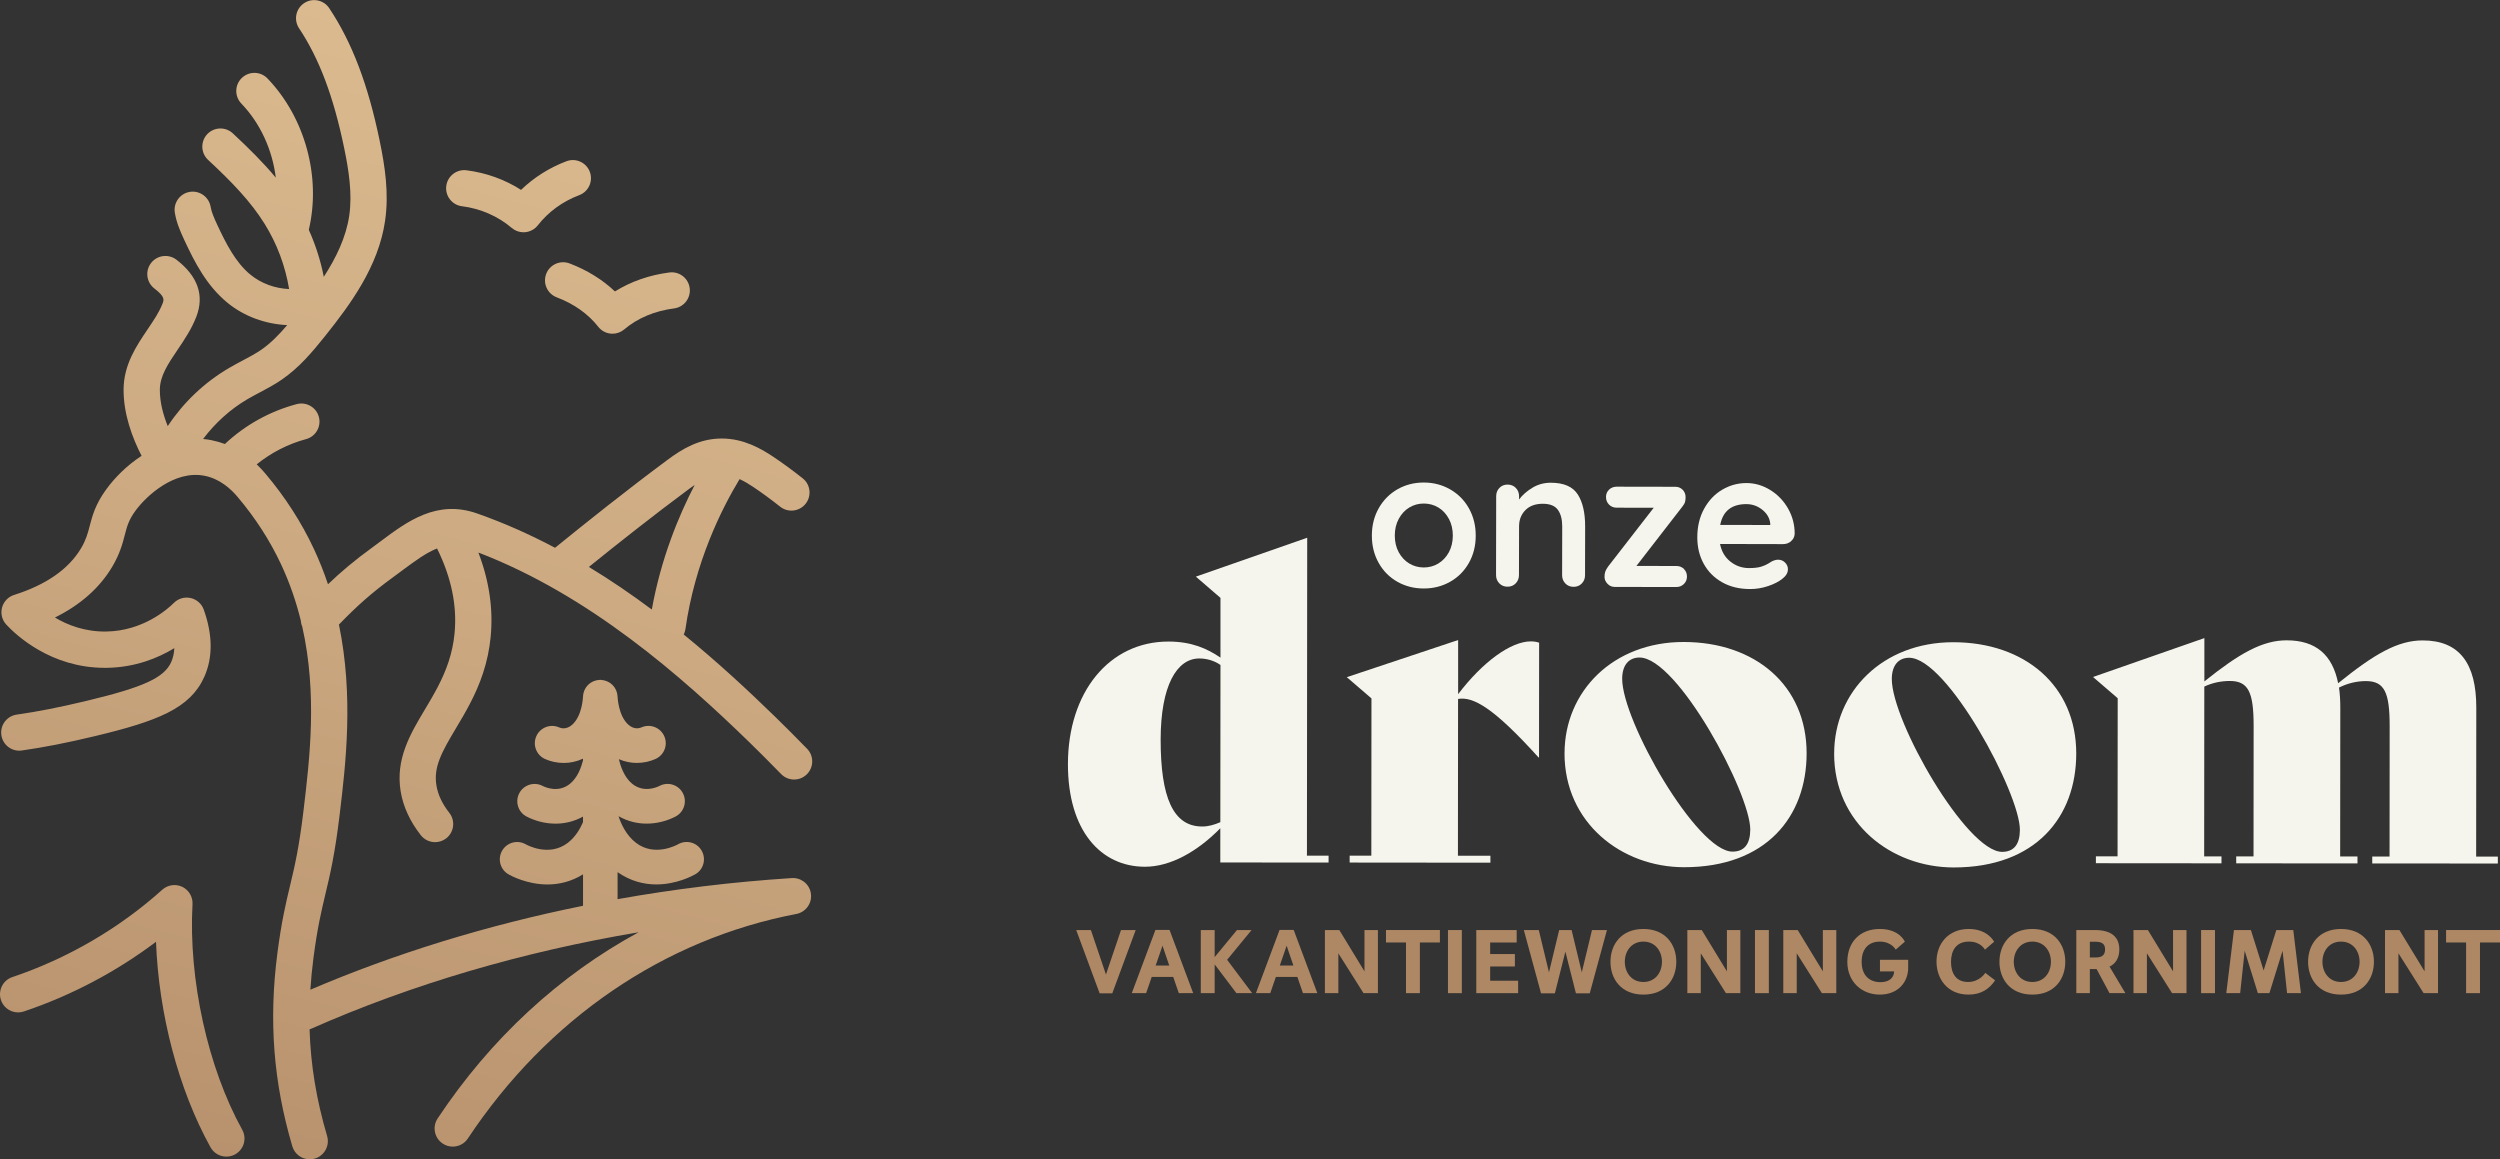 <svg xmlns="http://www.w3.org/2000/svg" xmlns:xlink="http://www.w3.org/1999/xlink" id="uuid-fa7fd745-7922-4bee-88a2-d05878d29b43" viewBox="0 0 740.47 343.36"><rect x="0" y="0" width="740.47" height="343.36" fill="#333333" stroke="none"/><defs><style>.uuid-a19dc902-c935-41e8-8ab1-8faa1583eca3{fill:url(#uuid-d287630a-3710-455c-a7f9-8cae92c85024);}.uuid-44d2b52e-e756-4c13-88dc-7454d6f465f9{fill:#f5f5ed;}.uuid-cbd4a9fd-ebdb-4dc9-b9e0-ca8e22a4ae1d{fill:#ae8764;}.uuid-8126e25c-e65a-4cd5-b3eb-6f1bd5a42261{fill:url(#uuid-c94c701f-536b-48b8-9e22-eec2daa36778);}.uuid-0cefd5da-4d66-4a2e-967f-71caaabc3968{fill:url(#uuid-e0c22a62-5b07-4d15-bf0d-2a1e55f76005);}.uuid-fe844978-28c2-4e54-93d2-45530515c2c6{fill:url(#uuid-070c0293-b9a2-4295-98e3-b96eccc07e5f);}</style><linearGradient id="uuid-070c0293-b9a2-4295-98e3-b96eccc07e5f" x1="119.65" y1="-2.23" x2="10.03" y2="415.64" gradientUnits="userSpaceOnUse"><stop offset="0" stop-color="#dcbb90"></stop><stop offset=".39" stop-color="#cca981"></stop><stop offset="1" stop-color="#ae8764"></stop></linearGradient><linearGradient id="uuid-d287630a-3710-455c-a7f9-8cae92c85024" x1="175.68" y1="12.47" x2="66.05" y2="430.34" xlink:href="#uuid-070c0293-b9a2-4295-98e3-b96eccc07e5f"></linearGradient><linearGradient id="uuid-e0c22a62-5b07-4d15-bf0d-2a1e55f76005" x1="165.27" y1="9.74" x2="55.64" y2="427.61" xlink:href="#uuid-070c0293-b9a2-4295-98e3-b96eccc07e5f"></linearGradient><linearGradient id="uuid-c94c701f-536b-48b8-9e22-eec2daa36778" x1="200.1" y1="18.87" x2="90.47" y2="436.75" xlink:href="#uuid-070c0293-b9a2-4295-98e3-b96eccc07e5f"></linearGradient></defs><path class="uuid-fe844978-28c2-4e54-93d2-45530515c2c6" d="m57.02,267.81c.12-2.17-1.08-4.2-3.04-5.14-1.96-.94-4.29-.6-5.91.85-12.72,11.44-28.08,20.39-44.41,25.88-2.81.94-4.32,3.99-3.38,6.8.94,2.81,3.99,4.32,6.8,3.38,14-4.7,27.34-11.75,39.13-20.63.79,21.3,6.65,43.76,16.14,60.86.98,1.77,2.81,2.77,4.7,2.77.88,0,1.78-.22,2.6-.67,2.59-1.44,3.53-4.71,2.09-7.3-10.17-18.33-15.95-44.55-14.72-66.79Z"></path><path class="uuid-a19dc902-c935-41e8-8ab1-8faa1583eca3" d="m234.33,260.09c-17.35,1.12-34.55,3.22-51.41,6.23v-8c3.91,2.73,7.91,3.64,11.46,3.64,6.01,0,10.75-2.55,11.54-3,2.46-1.4,3.31-4.53,1.91-6.99-1.4-2.46-4.53-3.31-6.99-1.91-.28.16-6.88,3.84-12.45-.41-3.04-2.32-4.54-5.9-5.18-7.9,2.74,1.56,5.6,2.2,8.32,2.2,3.16,0,6.15-.85,8.54-2.09,2.52-1.3,3.5-4.39,2.21-6.9-1.3-2.52-4.39-3.5-6.91-2.2-.75.39-4.7,2.19-8.15-.64-2.46-2.03-3.47-5.4-3.92-7.26,1.79.77,3.6,1.11,5.32,1.11,2.05,0,3.97-.46,5.54-1.17,2.58-1.16,3.74-4.19,2.58-6.77-1.16-2.58-4.19-3.74-6.77-2.58-.47.21-2.12.76-3.87-.82-3-2.71-3.17-8.21-3.18-8.26,0-.14-.04-.26-.05-.4-.02-.17-.03-.34-.06-.51-.04-.18-.09-.34-.15-.51-.05-.15-.09-.3-.15-.44-.07-.17-.16-.33-.25-.49-.07-.13-.14-.26-.22-.38-.1-.14-.21-.27-.32-.41-.1-.12-.2-.25-.31-.36-.11-.11-.22-.2-.34-.29-.14-.12-.28-.24-.44-.34-.1-.07-.21-.12-.32-.18-.18-.11-.37-.21-.57-.29-.1-.04-.21-.07-.31-.1-.21-.07-.43-.14-.65-.19-.13-.03-.26-.03-.39-.05-.16-.02-.32-.06-.48-.06-.04,0-.08,0-.12,0-.02,0-.04,0-.07,0-.02,0-.04,0-.06,0-.14,0-.27.04-.41.05-.18.02-.37.03-.55.07-.16.03-.3.09-.45.14-.17.05-.34.1-.5.17-.15.06-.28.15-.42.22-.15.08-.3.16-.44.25-.13.09-.25.2-.37.3-.13.11-.26.21-.38.33-.11.11-.2.24-.3.36-.11.13-.22.26-.31.4-.09.13-.16.27-.23.41-.08.15-.17.3-.23.45-.06.15-.11.31-.15.47-.05.16-.1.32-.14.49-.03.17-.05.34-.06.51-.01.13-.05.26-.05.39,0,.05-.17,5.54-3.17,8.26-1.76,1.58-3.41,1.03-3.87.82-2.58-1.16-5.62,0-6.77,2.58-1.16,2.58,0,5.62,2.58,6.77,1.57.71,3.49,1.17,5.54,1.17,1.84,0,3.78-.38,5.7-1.27v.52c-.49,1.91-1.52,5-3.83,6.9-3.45,2.83-7.39,1.03-8.15.64-2.52-1.3-5.61-.31-6.91,2.2-1.3,2.52-.31,5.61,2.21,6.9,2.39,1.23,5.37,2.09,8.54,2.09,2.66,0,5.46-.61,8.14-2.09v1.64c-.84,1.96-2.25,4.41-4.52,6.15-5.57,4.25-12.17.57-12.45.41-2.46-1.4-5.59-.55-6.99,1.91-1.41,2.46-.55,5.59,1.9,6.99.8.46,5.53,3,11.55,3,3.27,0,6.91-.76,10.52-3v9.31c-28.37,5.74-55.62,14.1-80.76,24.86.2-3.09.5-6.23.92-9.44,1.15-8.86,2.31-13.72,3.53-18.86,1.39-5.82,2.82-11.84,4.23-23.6l.03-.26c1.75-14.6,4.15-34.75-.25-55.99,5.18-5.34,9.5-9.28,16.25-14.18.89-.65,1.78-1.31,2.66-1.97,3.91-2.91,7.1-5.19,10.15-6.39,4.24,8.56,5.99,17.02,5.18,25.2-.28,2.86-.86,5.59-1.76,8.34,0,0,0,0,0,0-1.75,5.33-4.43,9.82-7.02,14.16-4.32,7.23-8.79,14.71-7.16,24.36.76,4.47,2.76,8.8,5.95,12.87,1.06,1.35,2.64,2.06,4.23,2.06,1.16,0,2.33-.37,3.31-1.14,2.33-1.83,2.74-5.2.91-7.54-2.1-2.68-3.35-5.31-3.81-8.04-.93-5.47,1.47-9.83,5.79-17.05,2.76-4.62,5.89-9.86,8.01-16.32,0,0,0,0,0-.01,1.15-3.5,1.88-6.97,2.24-10.62.82-8.27-.41-16.66-3.63-25.06,32.83,12.58,60.14,36.6,80.45,56.37,2.79,2.72,5.81,5.74,9.22,9.24,1.05,1.08,2.45,1.62,3.84,1.62s2.7-.51,3.75-1.52c2.12-2.07,2.17-5.47.1-7.59-3.48-3.57-6.56-6.66-9.42-9.44-8-7.79-17.05-16.21-27.11-24.4.23-.49.41-1,.49-1.56,2.81-19.84,10.68-35.6,16.05-44.47,1.47.67,2.86,1.53,4.13,2.38,2.61,1.76,5.19,3.65,7.89,5.79,2.32,1.84,5.7,1.45,7.54-.87,1.84-2.32,1.45-5.7-.88-7.54-2.92-2.31-5.72-4.37-8.56-6.28-3.79-2.55-8.96-5.49-15.34-5.5h-.05c-6.64,0-11.64,3.03-16.05,6.3-12.26,9.1-24.02,18.5-33.34,26.06-7.38-3.91-15.09-7.36-23.13-10.18-11.89-4.16-20.67,2.4-28.42,8.18-.85.63-1.7,1.27-2.55,1.89-5.29,3.84-9.27,7.2-13.15,10.92-1.16-3.48-2.54-6.96-4.16-10.44-3.69-7.9-8.53-15.41-14.35-22.3-.74-.89-1.61-1.83-2.6-2.78,4.28-3.46,9.33-6.06,14.61-7.47,2.86-.77,4.57-3.71,3.8-6.57-.77-2.87-3.71-4.56-6.57-3.8-7.98,2.13-15.27,6.19-21.27,11.81-1.23-.46-2.53-.84-3.92-1.12-.85-.17-1.69-.29-2.53-.36,3.57-4.75,8.08-8.84,13.16-11.81,1.13-.66,2.31-1.28,3.55-1.94,2.17-1.15,4.42-2.34,6.6-3.84,5.14-3.54,9.01-8.13,12.84-12.92,7.54-9.43,15.76-20.6,17.74-34.02,1.22-8.24-.04-16.31-1.59-23.8-3.43-16.64-8.18-29.12-14.94-39.27-1.64-2.47-4.98-3.14-7.44-1.49-2.47,1.64-3.14,4.98-1.49,7.45,5.97,8.96,10.21,20.23,13.36,35.48,1.35,6.53,2.46,13.48,1.49,20.06-.95,6.41-3.9,12.46-7.53,18.07-.94-4.79-2.44-9.47-4.44-13.92,3.7-15.65-1.1-33.24-12.24-44.84-2.06-2.14-5.46-2.21-7.59-.15-2.14,2.05-2.21,5.45-.15,7.59,5.67,5.9,9.21,13.79,10.2,21.94-3.65-4.4-7.87-8.59-12.73-13.12-2.17-2.02-5.57-1.9-7.59.27-2.02,2.17-1.9,5.57.27,7.59,7.07,6.58,12.63,12.33,16.76,18.97,3.66,5.88,6.11,12.47,7.24,19.29-4.15-.17-8.26-1.64-11.47-4.27-4.4-3.61-7.26-9.28-9.82-14.77-.91-1.96-1.69-3.71-1.96-5.32-.49-2.92-3.25-4.9-6.18-4.42-2.92.49-4.9,3.25-4.42,6.18.49,2.94,1.61,5.51,2.81,8.09,3.08,6.61,6.6,13.49,12.74,18.54,4.96,4.08,11.31,6.36,17.73,6.65-2.39,2.81-4.87,5.37-7.68,7.3-1.67,1.15-3.55,2.15-5.54,3.2-1.29.68-2.62,1.39-3.95,2.17-7.34,4.29-13.55,10.2-18.21,17.25-1.36-3.37-2.35-7.09-2.34-10.76.01-4.1,2.45-7.71,5.27-11.88,2.02-3,4.11-6.09,5.52-9.72,2.45-6.33.48-12.02-5.86-16.92-2.35-1.81-5.72-1.38-7.53.97-1.81,2.35-1.38,5.72.97,7.53,3.21,2.48,2.88,3.34,2.41,4.53-.97,2.5-2.64,4.98-4.41,7.59-3.32,4.92-7.09,10.49-7.11,17.86-.02,7.21,2.53,14.15,5.33,19.6-4.31,2.8-7.91,6.42-10.49,9.96-3.2,4.4-4.09,7.81-4.88,10.82-.57,2.2-1.07,4.1-2.57,6.62-3.67,6.16-10.34,10.8-19.82,13.8-1.75.55-3.1,1.97-3.57,3.75-.47,1.78,0,3.67,1.25,5.02,2.81,3.03,13.13,12.82,29.19,12.82.19,0,.37,0,.56,0,8.41-.12,15.17-2.87,20.03-5.83-.07,1.5-.37,2.88-.92,4.11-2.07,4.66-8.2,7.47-25.19,11.53-7.89,1.89-14.42,3.17-20.56,4.04-2.94.42-4.98,3.13-4.56,6.07.42,2.94,3.12,4.98,6.07,4.56,6.48-.92,13.33-2.26,21.55-4.23,18.71-4.48,28.34-8.25,32.5-17.61,2.55-5.74,2.49-12.42-.17-19.88-.62-1.73-2.08-3.02-3.87-3.43-1.79-.41-3.67.13-4.97,1.43-1.97,1.95-9.23,8.34-20.06,8.49-6.29.09-11.44-1.91-15.18-4.15,7.55-3.74,13.23-8.77,16.95-15.01,2.28-3.83,3.09-6.92,3.73-9.41.67-2.59,1.16-4.46,3.17-7.21,3.17-4.35,11.52-12.12,20.48-10.35,4.51.89,7.81,3.9,9.8,6.29,5.23,6.19,9.56,12.9,12.85,19.94,2.59,5.54,4.48,11.11,5.84,16.63.04.61.17,1.21.42,1.77,4.51,19.94,2.22,39.17.43,54.16l-.03.26c-1.33,11.14-2.63,16.6-4.01,22.38-1.24,5.19-2.52,10.55-3.74,19.97-2.59,19.97-1.19,38.15,4.42,57.2.69,2.34,2.83,3.85,5.15,3.85.5,0,1.01-.07,1.52-.22,2.84-.84,4.47-3.82,3.64-6.67-3.18-10.8-4.88-21.05-5.2-31.6.16-.05.32-.11.47-.18,29.72-13.15,62.65-22.81,96.99-28.58-23.4,12.69-43.81,31.45-59.53,55.15-1.64,2.47-.96,5.8,1.51,7.44.91.61,1.94.9,2.96.9,1.74,0,3.45-.84,4.48-2.4,23.49-35.4,58.04-59.02,97.3-66.51,2.91-.56,4.82-3.37,4.27-6.28-.53-2.76-3.08-4.62-5.82-4.33Zm-30.19-115.31c.53-.39,1.07-.78,1.62-1.15-4.76,9.16-10,21.84-12.7,36.91-5.91-4.41-12.13-8.67-18.64-12.62,8.64-6.98,19-15.18,29.72-23.14Z"></path><path class="uuid-0cefd5da-4d66-4a2e-967f-71caaabc3968" d="m136.82,61.08c5.54.71,10.64,2.94,14.76,6.44.98.83,2.21,1.28,3.48,1.28.18,0,.36,0,.54-.03,1.45-.15,2.79-.88,3.69-2.03,3.13-4,7.37-7.09,12.28-8.94,2.77-1.05,4.17-4.15,3.12-6.92-1.05-2.77-4.15-4.17-6.92-3.12-5.07,1.92-9.64,4.81-13.44,8.48-4.81-3.07-10.31-5.05-16.14-5.8-2.94-.38-5.63,1.7-6.01,4.64-.38,2.94,1.7,5.63,4.64,6.01Z"></path><path class="uuid-8126e25c-e65a-4cd5-b3eb-6f1bd5a42261" d="m161.77,81.14c-1.05,2.77.35,5.87,3.12,6.92,5.09,1.92,9.34,4.94,12.3,8.72.9,1.15,2.23,1.89,3.69,2.03.18.02.36.03.54.03,1.27,0,2.5-.45,3.48-1.28,3.91-3.33,9-5.47,14.74-6.21,2.94-.38,5.02-3.07,4.64-6.01-.38-2.94-3.06-5.02-6.01-4.64-5.93.76-11.42,2.68-16.13,5.62-3.72-3.52-8.29-6.35-13.45-8.3-2.77-1.05-5.87.35-6.92,3.12Z"></path><path class="uuid-44d2b52e-e756-4c13-88dc-7454d6f465f9" d="m393.51,253.43v2.05s-32.07-.03-32.07-.03v-10.13c-6.8,6.92-14.75,11.4-22.32,11.4-13.08-.01-22.83-10.67-22.81-30.42.02-21.29,12.22-36.29,29.79-36.28,6.8,0,11.42,2.06,15.39,4.76v-17.7s-7.29-6.29-7.29-6.29l32.98-11.52-.08,94.16h6.41Zm-32.06-9.9l.04-46.57c-1.79-1.28-4.1-1.93-6.28-1.93-6.67,0-11.42,8.07-11.44,23.98-.01,17.19,3.7,25.79,12.29,25.79,1.92,0,3.59-.51,5.39-1.28Z"></path><path class="uuid-44d2b52e-e756-4c13-88dc-7454d6f465f9" d="m455.87,190.37l-.03,33.99h-.13c-13.33-14.76-19.36-18.1-23.85-17.34l-.04,46.44h9.62s0,2.06,0,2.06l-41.69-.04v-2.05s6.42,0,6.42,0l.04-46.57-7.31-6.29,32.98-11v16.03c7.31-9.61,15.65-15.64,21.55-15.63.9,0,1.67.13,2.44.39Z"></path><path class="uuid-44d2b52e-e756-4c13-88dc-7454d6f465f9" d="m463.4,223.09c.02-18.34,14.39-32.96,35.3-32.94,21.17.02,36.42,12.86,36.4,33-.02,18.73-11.96,33.73-36.33,33.71-18.47-.02-35.39-13.12-35.38-33.77Zm55.01,22.62c0-10.78-21.51-50.95-32.8-50.96-3.21,0-5.13,2.3-5.14,6.28-.01,12.57,22.15,51.2,32.67,51.21,3.46,0,5.26-2.18,5.27-6.54Z"></path><path class="uuid-44d2b52e-e756-4c13-88dc-7454d6f465f9" d="m543.26,223.16c.02-18.34,14.39-32.96,35.3-32.94,21.17.02,36.42,12.86,36.4,33-.02,18.73-11.96,33.73-36.33,33.71-18.47-.02-35.39-13.12-35.38-33.77Zm55.01,22.62c0-10.78-21.51-50.95-32.8-50.96-3.21,0-5.13,2.3-5.14,6.28-.01,12.57,22.15,51.2,32.67,51.21,3.46,0,5.26-2.18,5.27-6.54Z"></path><path class="uuid-44d2b52e-e756-4c13-88dc-7454d6f465f9" d="m739.83,253.72v2.05s-37.2-.03-37.2-.03v-2.05s5.13,0,5.13,0l.03-38.61c0-10.01-1.53-13.34-7.04-13.35-2.69,0-5.39.64-7.96,1.92.25,1.8.38,3.72.38,5.9l-.04,44.13h5.13s0,2.06,0,2.06l-35.92-.03v-2.05s5.13,0,5.13,0l.03-38.61c0-10.01-1.53-13.34-7.04-13.35-2.57,0-5.13.51-7.57,1.66l-.04,50.29h5.13s0,2.06,0,2.06l-37.2-.03v-2.05s6.42,0,6.42,0l.04-46.82-7.31-6.29,32.98-11.52v12.83c10.39-8.33,17.19-12.17,24.37-12.17,8.72,0,13.59,4.37,15.25,12.71,10.78-8.71,17.71-12.69,25.03-12.68,10.9,0,15.9,6.81,15.89,19.9l-.04,44.13h6.41Z"></path><path class="uuid-44d2b52e-e756-4c13-88dc-7454d6f465f9" d="m435.04,166.78c-1.36,2.39-3.22,4.24-5.58,5.56-2.36,1.32-4.95,1.97-7.78,1.96-2.87,0-5.46-.67-7.8-1.99-2.33-1.32-4.18-3.18-5.53-5.58-1.35-2.4-2.03-5.1-2.02-8.12,0-3.02.69-5.72,2.05-8.11,1.36-2.39,3.21-4.25,5.55-5.59,2.34-1.33,4.94-2,7.81-1.99,2.83,0,5.42.68,7.77,2.02,2.35,1.34,4.21,3.21,5.56,5.61,1.35,2.4,2.03,5.1,2.02,8.12,0,3.02-.69,5.72-2.05,8.11Zm-5.88-13.07c-.77-1.45-1.8-2.58-3.1-3.37-1.3-.79-2.74-1.19-4.32-1.2-1.58,0-3.03.39-4.33,1.18-1.3.79-2.34,1.91-3.12,3.36-.78,1.45-1.17,3.1-1.17,4.94,0,1.85.38,3.49,1.15,4.92.77,1.43,1.8,2.55,3.1,3.34,1.3.79,2.74,1.19,4.32,1.2,1.58,0,3.03-.39,4.33-1.18,1.3-.79,2.34-1.9,3.12-3.33.77-1.43,1.16-3.07,1.17-4.92,0-1.85-.38-3.5-1.15-4.95Z"></path><path class="uuid-44d2b52e-e756-4c13-88dc-7454d6f465f9" d="m467.31,146.43c1.46,2.28,2.19,5.44,2.19,9.47l-.03,14.47c0,.98-.32,1.8-.97,2.46-.64.66-1.45.99-2.43.98-.98,0-1.79-.33-2.43-.99-.64-.66-.96-1.48-.96-2.46l.03-14.47c0-2.07-.43-3.7-1.29-4.89-.87-1.19-2.35-1.79-4.46-1.79-2.19,0-3.9.62-5.15,1.88-1.25,1.26-1.87,2.85-1.88,4.77l-.03,14.47c0,.98-.33,1.8-.97,2.46-.64.66-1.45.99-2.43.98-.98,0-1.79-.33-2.43-.99-.64-.66-.96-1.48-.96-2.46l.04-23.35c0-.98.32-1.8.96-2.46.64-.66,1.45-.99,2.43-.98.98,0,1.79.33,2.43.99.64.66.96,1.48.96,2.46v.96c1.02-1.35,2.35-2.52,3.99-3.5,1.64-.98,3.44-1.46,5.4-1.46,3.84,0,6.5,1.15,7.97,3.44Z"></path><path class="uuid-44d2b52e-e756-4c13-88dc-7454d6f465f9" d="m498.76,168.54c.6.59.9,1.33.9,2.23,0,.87-.3,1.6-.91,2.2-.6.6-1.36.9-2.26.9l-18.21-.03c-.87,0-1.59-.31-2.17-.94-.58-.62-.87-1.29-.87-2.01,0-.64.08-1.18.23-1.61s.44-.93.85-1.5l13.49-17.39-10.97-.02c-.9,0-1.66-.3-2.26-.91-.6-.6-.9-1.36-.9-2.26,0-.87.3-1.59.91-2.18.6-.58,1.36-.87,2.26-.87l17.41.03c.83,0,1.54.3,2.12.88.58.59.87,1.31.87,2.18,0,.57-.06,1.05-.17,1.44-.11.4-.38.86-.79,1.38l-13.6,17.56,11.82.02c.9,0,1.66.3,2.26.88Z"></path><path class="uuid-44d2b52e-e756-4c13-88dc-7454d6f465f9" d="m530.49,160.32c-.68.56-1.47.85-2.38.84l-18.66-.04c.45,2.23,1.48,3.97,3.1,5.24,1.62,1.27,3.45,1.9,5.48,1.9,1.54,0,2.75-.14,3.62-.42.87-.28,1.56-.58,2.07-.9.51-.32.86-.54,1.05-.65.68-.34,1.32-.51,1.92-.51.79,0,1.47.29,2.03.85s.85,1.23.84,1.98c0,1.02-.53,1.94-1.59,2.77-1.06.87-2.47,1.6-4.24,2.2-1.77.6-3.56.9-5.37.89-3.17,0-5.93-.67-8.28-2-2.35-1.32-4.17-3.15-5.45-5.47-1.28-2.32-1.91-4.93-1.91-7.83,0-3.24.69-6.09,2.05-8.53,1.36-2.45,3.15-4.32,5.38-5.62,2.23-1.3,4.6-1.94,7.13-1.94,2.49,0,4.83.69,7.04,2.05,2.2,1.36,3.96,3.19,5.28,5.49,1.31,2.3,1.97,4.79,1.96,7.47-.04.9-.4,1.64-1.08,2.2Zm-20.97-4.85l14.81.03v-.4c-.15-1.58-.92-2.94-2.31-4.08-1.39-1.13-2.97-1.7-4.75-1.71-4.37,0-6.96,2.04-7.76,6.15Z"></path><path class="uuid-cbd4a9fd-ebdb-4dc9-b9e0-ca8e22a4ae1d" d="m325.7,294.22l-6.94-18.75h4.35l4.46,13.17,4.46-13.17h4.35l-6.94,18.75h-3.74Z"></path><path class="uuid-cbd4a9fd-ebdb-4dc9-b9e0-ca8e22a4ae1d" d="m349.15,294.16l-1.66-4.81h-6.36l-1.66,4.81h-4.25l7-18.72h4.19l7,18.72h-4.27Zm-4.83-14.05l-2.03,5.88h4.03l-2-5.88Z"></path><path class="uuid-cbd4a9fd-ebdb-4dc9-b9e0-ca8e22a4ae1d" d="m366.21,294.16l-6.44-8.52v8.52h-4.11v-18.69h4.11v8.01l6.6-8.01h4.33l-7.24,8.81,7.42,9.88h-4.67Z"></path><path class="uuid-cbd4a9fd-ebdb-4dc9-b9e0-ca8e22a4ae1d" d="m385.92,294.16l-1.66-4.81h-6.36l-1.66,4.81h-4.25l7-18.72h4.19l7,18.72h-4.27Zm-4.83-14.05l-2.03,5.88h4.03l-2-5.88Z"></path><path class="uuid-cbd4a9fd-ebdb-4dc9-b9e0-ca8e22a4ae1d" d="m403.85,294.16l-7.45-11.8v11.8h-3.98v-18.69h4.27l7.45,12.23v-12.23h3.98v18.69h-4.27Z"></path><path class="uuid-cbd4a9fd-ebdb-4dc9-b9e0-ca8e22a4ae1d" d="m416.44,294.16v-15.01h-5.93v-3.69h15.97v3.69h-5.93v15.01h-4.11Z"></path><path class="uuid-cbd4a9fd-ebdb-4dc9-b9e0-ca8e22a4ae1d" d="m428.87,294.16v-18.69h4.11v18.69h-4.11Z"></path><path class="uuid-cbd4a9fd-ebdb-4dc9-b9e0-ca8e22a4ae1d" d="m437.26,294.16v-18.69h11.96v3.69h-7.85v3.42h7.32v3.68h-7.32v4.22h8.28v3.68h-12.39Z"></path><path class="uuid-cbd4a9fd-ebdb-4dc9-b9e0-ca8e22a4ae1d" d="m466.77,294.22l-3.12-12.36-3.12,12.36h-4.09l-5.1-18.75h4.43l3.02,12.52,3.02-12.52h3.68l3.02,12.52,3.02-12.52h4.43l-5.1,18.75h-4.09Z"></path><path class="uuid-cbd4a9fd-ebdb-4dc9-b9e0-ca8e22a4ae1d" d="m486.75,294.59c-6.6,0-9.75-4.65-9.75-9.72s3.15-9.72,9.75-9.72,9.75,4.65,9.75,9.72-3.15,9.72-9.75,9.72Zm5.5-9.72c0-3.12-1.95-5.98-5.5-5.98s-5.5,2.86-5.5,5.98,1.95,5.98,5.5,5.98,5.5-2.86,5.5-5.98Z"></path><path class="uuid-cbd4a9fd-ebdb-4dc9-b9e0-ca8e22a4ae1d" d="m511.2,294.16l-7.45-11.8v11.8h-3.98v-18.69h4.27l7.45,12.23v-12.23h3.98v18.69h-4.27Z"></path><path class="uuid-cbd4a9fd-ebdb-4dc9-b9e0-ca8e22a4ae1d" d="m519.8,294.16v-18.69h4.11v18.69h-4.11Z"></path><path class="uuid-cbd4a9fd-ebdb-4dc9-b9e0-ca8e22a4ae1d" d="m539.62,294.16l-7.45-11.8v11.8h-3.98v-18.69h4.27l7.45,12.23v-12.23h3.98v18.69h-4.27Z"></path><path class="uuid-cbd4a9fd-ebdb-4dc9-b9e0-ca8e22a4ae1d" d="m565.19,286.58c0,4.43-3.1,8.01-8.44,8.01s-9.59-3.82-9.59-9.69,3.71-9.75,9.61-9.75,7.42,3.77,7.42,3.77l-2.7,2.35s-1.25-2.38-4.7-2.38c-2.94,0-5.39,1.74-5.39,5.98s2.51,6.04,5.58,6.04,4.03-1.79,4.03-3.2h-4.19v-3.42h8.36v2.3Z"></path><path class="uuid-cbd4a9fd-ebdb-4dc9-b9e0-ca8e22a4ae1d" d="m590.93,290.37c-1.66,2.43-3.98,4.22-7.88,4.22-6.38,0-9.48-4.83-9.48-9.77,0-5.21,3.42-9.67,9.56-9.67,5.69,0,7.5,3.79,7.5,3.79l-2.72,2.35s-1.15-2.4-4.73-2.4c-3.76,0-5.31,2.62-5.31,6.01s1.5,5.95,5.02,5.95,5.13-2.7,5.13-2.7l2.91,2.22Z"></path><path class="uuid-cbd4a9fd-ebdb-4dc9-b9e0-ca8e22a4ae1d" d="m601.96,294.59c-6.6,0-9.75-4.65-9.75-9.72s3.15-9.72,9.75-9.72,9.75,4.65,9.75,9.72-3.15,9.72-9.75,9.72Zm5.5-9.72c0-3.12-1.95-5.98-5.5-5.98s-5.5,2.86-5.5,5.98,1.95,5.98,5.5,5.98,5.5-2.86,5.5-5.98Z"></path><path class="uuid-cbd4a9fd-ebdb-4dc9-b9e0-ca8e22a4ae1d" d="m624.81,294.16l-3.82-7.13h-2v7.13h-4.01v-18.69h5.53c4.94,0,7.21,2.14,7.21,5.74,0,4.09-2.91,5.07-2.91,5.07l4.7,7.88h-4.7Zm-4.03-10.57c1.92,0,2.72-.85,2.72-2.38,0-1.42-.69-2.27-2.72-2.27h-1.79v4.65h1.79Z"></path><path class="uuid-cbd4a9fd-ebdb-4dc9-b9e0-ca8e22a4ae1d" d="m643.34,294.16l-7.45-11.8v11.8h-3.98v-18.69h4.27l7.45,12.23v-12.23h3.98v18.69h-4.27Z"></path><path class="uuid-cbd4a9fd-ebdb-4dc9-b9e0-ca8e22a4ae1d" d="m651.94,294.16v-18.69h4.11v18.69h-4.11Z"></path><path class="uuid-cbd4a9fd-ebdb-4dc9-b9e0-ca8e22a4ae1d" d="m677.4,294.16l-1.33-12.55-3.9,12.55h-3.42l-3.9-12.55-1.34,12.55h-4.11l2.27-18.69h5.02l3.77,11.96,3.76-11.96h5.02l2.27,18.69h-4.11Z"></path><path class="uuid-cbd4a9fd-ebdb-4dc9-b9e0-ca8e22a4ae1d" d="m693.38,294.59c-6.6,0-9.75-4.65-9.75-9.72s3.15-9.72,9.75-9.72,9.75,4.65,9.75,9.72-3.15,9.72-9.75,9.72Zm5.5-9.72c0-3.12-1.95-5.98-5.5-5.98s-5.5,2.86-5.5,5.98,1.95,5.98,5.5,5.98,5.5-2.86,5.5-5.98Z"></path><path class="uuid-cbd4a9fd-ebdb-4dc9-b9e0-ca8e22a4ae1d" d="m717.84,294.16l-7.45-11.8v11.8h-3.98v-18.69h4.27l7.45,12.23v-12.23h3.98v18.69h-4.27Z"></path><path class="uuid-cbd4a9fd-ebdb-4dc9-b9e0-ca8e22a4ae1d" d="m730.43,294.16v-15.01h-5.93v-3.69h15.97v3.69h-5.93v15.01h-4.11Z"></path></svg>